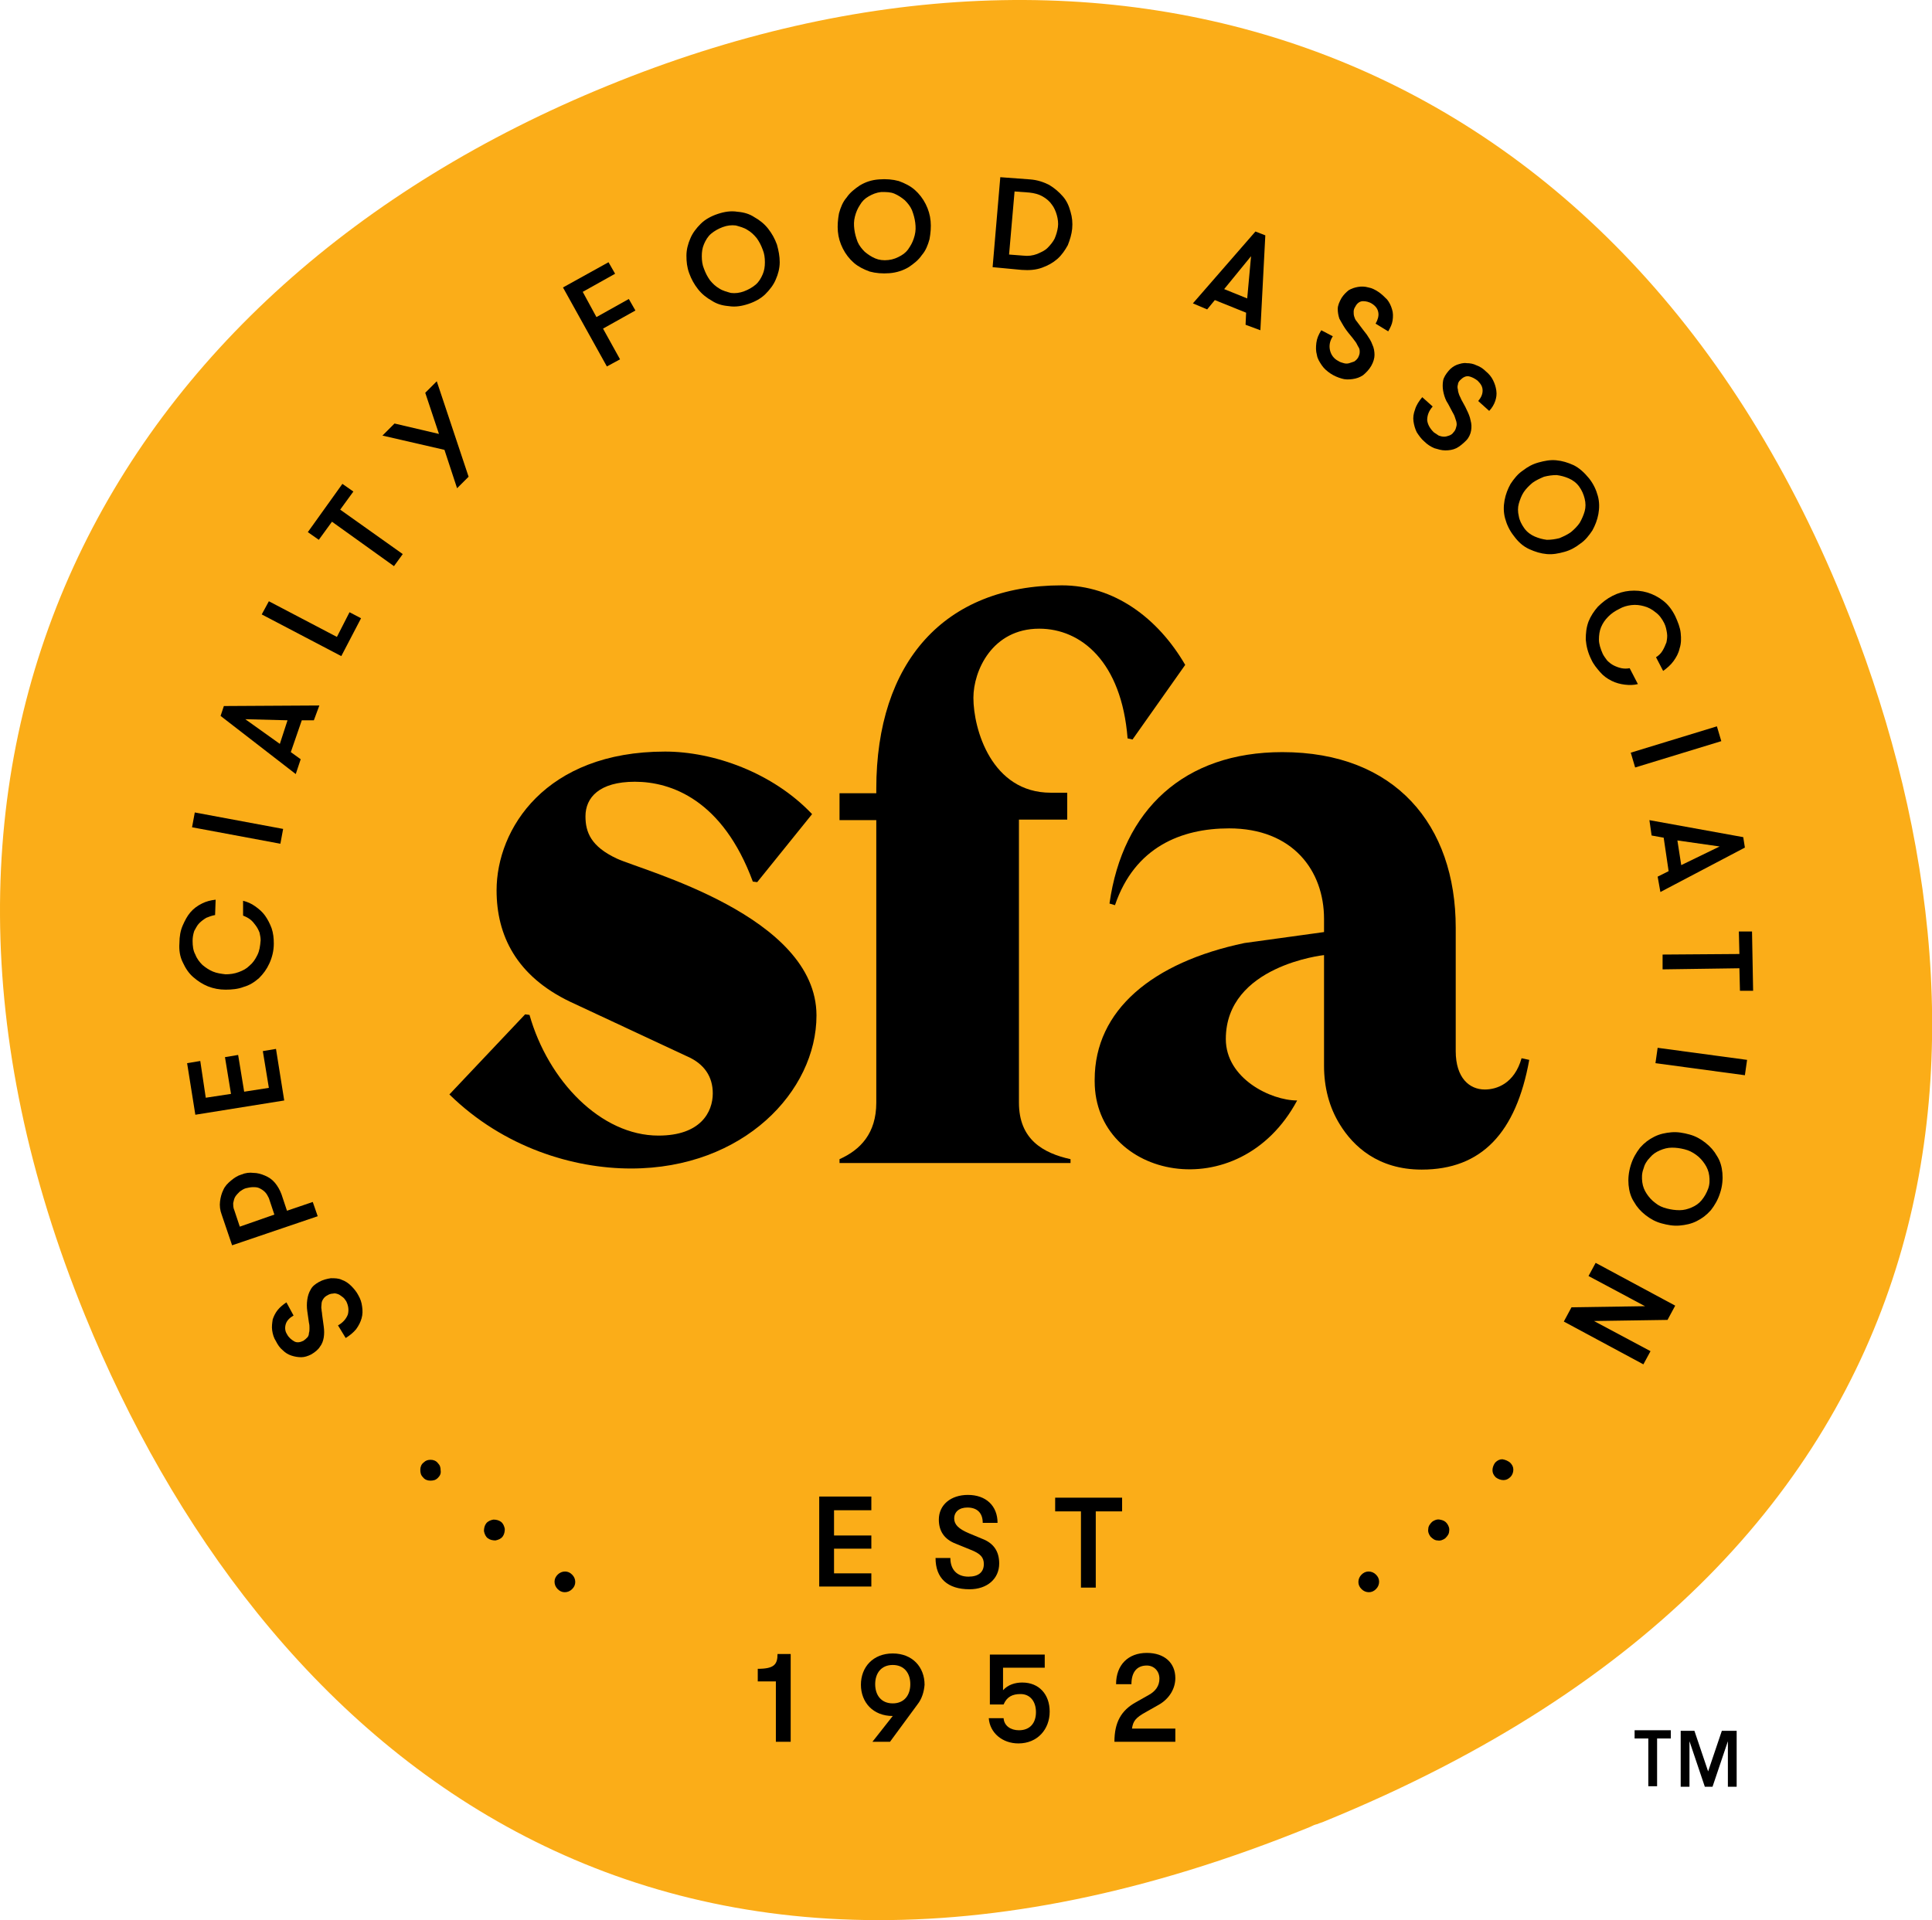 <?xml version="1.0" encoding="utf-8"?>
<!-- Generator: Adobe Illustrator 21.1.0, SVG Export Plug-In . SVG Version: 6.00 Build 0)  -->
<svg version="1.1" id="Layer_1" xmlns="http://www.w3.org/2000/svg" xmlns:xlink="http://www.w3.org/1999/xlink" x="0px" y="0px"
	 viewBox="0 0 352.1 350" style="enable-background:new 0 0 352.1 350;" xml:space="preserve">
<style type="text/css">
	.st0{fill:#FBAD18;}
</style>
<g>
	<g>
		<path class="st0" d="M110.8,15.6c-91,37.1-137,122.1-95.3,224.2c31.7,77.7,103.3,142.1,223.3,93.2c0.4-0.2,0.8-0.4,1.3-0.5
			c0.4-0.2,0.9-0.3,1.3-0.5c120-49,126.1-145.1,94.4-222.8C294.1,7,201.7-21.6,110.8,15.6z"/>
		<g>
			<path d="M112.4,156.5c-4.7-2.2-5.7-4.8-5.7-7.7c0-3.4,2.5-6.3,9-6.3c6.6,0,16,3.3,21.5,18.2l0.8,0.1l10-12.4
				c-7.2-7.6-18-11.4-26.8-11.4c-21.8,0-30.7,14.1-30.7,25.3c0,8.2,3.6,15.6,13.4,20.3l21.2,9.9c3.3,1.4,4.8,3.8,4.8,6.8
				c0,3.4-2.2,7.7-9.9,7.7c-10.5,0-20.1-10-23.5-22l-0.8-0.1l-13.8,14.6c9.9,9.7,22.6,13.5,33.1,13.5c20.5,0,33.8-14.1,33.8-27.9
				C148.8,166.9,117.1,158.7,112.4,156.5z"/>
			<path d="M185.7,201v-51.6h8.8v-4.9h-3c-10.8,0-14.1-11.6-14.1-17.3c0-4.9,3.4-12.6,12-12.6c7.6,0,15,6,16.1,20l0.9,0.2l9.6-13.6
				c-5-8.6-13-14.5-22.5-14.5c-21.4,0-33.8,14-33.8,37.1v0.8H153v4.9h6.7V201c0,5.6-2.9,8.6-6.7,10.3v0.7h42.1v-0.7
				C190.1,210.2,185.7,207.7,185.7,201z"/>
			<path d="M277.3,192.9c-1.3,4.6-4.5,5.7-6.7,5.7c-2.8,0-5.3-2.1-5.3-7v-22.5c0-18.7-11-32-31.6-32c-17.9,0-29.1,10.5-31.5,27.6
				l1,0.3c3.6-10.6,12.1-14,20.8-14c11.6,0,17.3,7.7,17.3,16.5v2.4l-14.5,2c-16.7,3.5-27.3,12.2-27.3,24.9c0,0.1,0,0.2,0,0.3
				c0,17.8,26.3,23.3,36.9,3.5c-4.8,0-13-4-13-11.2c0-13.4,17.9-15.3,17.9-15.3v20.2c0,3.8,0.9,7.5,2.9,10.7
				c2.4,3.9,6.9,8.2,14.9,8.2c10.9,0,17.2-6.7,19.6-20L277.3,192.9z"/>
		</g>
		<g>
			<g>
				<g>
					<g>
						<path d="M104.5,289.4c-0.3,0.4-0.7,0.7-1.2,0.8c-0.5,0.1-1,0-1.4-0.3c-0.4-0.3-0.7-0.7-0.8-1.2c-0.1-0.5,0-1,0.3-1.4
							c0.3-0.4,0.7-0.7,1.2-0.8c0.5-0.1,1,0,1.4,0.3c0.4,0.3,0.7,0.7,0.8,1.2C104.9,288.5,104.8,289,104.5,289.4z"/>
						<path d="M91.6,280.1c-0.3,0.4-0.8,0.6-1.3,0.7c-0.5,0-1-0.1-1.4-0.4c-0.4-0.3-0.6-0.8-0.7-1.3c0-0.5,0.1-1,0.4-1.4
							c0.3-0.4,0.8-0.6,1.3-0.7c0.5,0,1,0.1,1.4,0.4c0.4,0.3,0.6,0.8,0.7,1.3C92,279.2,91.9,279.7,91.6,280.1z"/>
						<path d="M79.8,269.4c-0.4,0.4-0.8,0.5-1.4,0.5c-0.5,0-1-0.2-1.3-0.6c-0.4-0.4-0.5-0.8-0.5-1.4c0-0.5,0.2-1,0.6-1.3
							c0.4-0.4,0.8-0.5,1.3-0.5c0.5,0,1,0.2,1.3,0.6c0.4,0.4,0.5,0.8,0.5,1.3C80.4,268.6,80.2,269,79.8,269.4z"/>
						<path d="M61.6,241.6c0.9-0.5,1.5-1.2,1.8-2c0.2-0.8,0.1-1.6-0.3-2.4c-0.2-0.3-0.4-0.6-0.7-0.8s-0.5-0.4-0.8-0.5
							c-0.3-0.1-0.6-0.2-0.9-0.1c-0.3,0-0.7,0.1-1,0.3c-0.4,0.2-0.6,0.4-0.8,0.7c-0.2,0.3-0.3,0.6-0.3,0.9c0,0.3-0.1,0.6,0,1
							c0,0.3,0.1,0.6,0.1,0.9c0.1,0.8,0.2,1.5,0.3,2.2c0.1,0.7,0.1,1.4,0,2c-0.1,0.6-0.3,1.2-0.7,1.7c-0.3,0.5-0.9,1-1.6,1.4
							c-0.6,0.3-1.2,0.5-1.8,0.5c-0.6,0-1.2-0.1-1.8-0.3c-0.6-0.2-1.1-0.5-1.6-1c-0.5-0.4-0.9-1-1.2-1.6c-0.4-0.6-0.6-1.3-0.7-2
							c-0.1-0.7,0-1.3,0.1-2c0.2-0.6,0.5-1.2,0.9-1.7c0.4-0.5,1-1,1.6-1.4l1.3,2.4c-0.7,0.4-1.2,0.9-1.4,1.5
							c-0.2,0.6-0.2,1.3,0.2,1.9c0.3,0.6,0.8,1,1.3,1.3c0.5,0.3,1.1,0.2,1.7-0.1c0.3-0.2,0.5-0.4,0.7-0.6c0.2-0.2,0.3-0.5,0.3-0.8
							c0.1-0.3,0.1-0.6,0.1-0.9c0-0.3,0-0.6-0.1-1c-0.1-0.7-0.2-1.4-0.3-2.1c-0.1-0.7-0.1-1.4,0-2.1c0.1-0.7,0.3-1.3,0.6-1.8
							c0.3-0.6,0.8-1,1.5-1.4c0.7-0.4,1.5-0.6,2.2-0.7c0.7,0,1.4,0,2,0.3c0.6,0.2,1.2,0.6,1.7,1.1c0.5,0.5,1,1.1,1.3,1.7
							c0.4,0.7,0.6,1.3,0.7,2.1c0.1,0.7,0.1,1.4-0.1,2.1c-0.2,0.7-0.5,1.3-1,2c-0.5,0.6-1.1,1.1-1.9,1.6L61.6,241.6z"/>
						<path d="M42.3,227l-1.9-5.6c-0.3-0.8-0.4-1.6-0.3-2.4c0.1-0.8,0.3-1.5,0.6-2.1c0.3-0.7,0.8-1.2,1.4-1.7
							c0.6-0.5,1.2-0.9,1.9-1.1c0.7-0.3,1.5-0.4,2.2-0.3c0.7,0,1.4,0.2,2.1,0.5c0.7,0.3,1.3,0.7,1.8,1.3c0.5,0.6,0.9,1.3,1.2,2.1
							l1,3l4.7-1.6l0.9,2.6L42.3,227z M49,218.4c-0.2-0.4-0.4-0.8-0.7-1.1c-0.3-0.3-0.6-0.5-1-0.7c-0.4-0.2-0.8-0.2-1.2-0.2
							c-0.4,0-0.9,0.1-1.3,0.2c-0.4,0.1-0.8,0.4-1.1,0.6c-0.3,0.3-0.6,0.6-0.8,0.9c-0.2,0.3-0.3,0.7-0.4,1.2c0,0.4,0,0.9,0.2,1.3
							l1,3l6.3-2.2L49,218.4z"/>
						<path d="M37.5,200.1l4.6-0.7l-1.1-6.7l2.4-0.4l1.1,6.7l4.5-0.7l-1.1-6.7l2.4-0.4l1.5,9.4l-16.2,2.6l-1.5-9.4l2.4-0.4
							L37.5,200.1z"/>
						<path d="M44.3,164.2c0.8,0.2,1.5,0.5,2.2,1c0.7,0.5,1.3,1,1.8,1.7c0.5,0.7,0.9,1.5,1.2,2.3c0.3,0.9,0.4,1.8,0.4,2.8
							c0,1.3-0.3,2.5-0.8,3.6c-0.5,1.1-1.1,1.9-1.9,2.7c-0.8,0.7-1.7,1.3-2.8,1.6c-1,0.4-2.2,0.5-3.3,0.5c-1.1,0-2.2-0.2-3.2-0.6
							c-1-0.4-1.9-1-2.7-1.7c-0.8-0.7-1.4-1.6-1.9-2.7c-0.5-1-0.7-2.2-0.6-3.5c0-1.2,0.2-2.3,0.6-3.2c0.4-0.9,0.8-1.7,1.4-2.4
							c0.6-0.7,1.3-1.2,2.1-1.6s1.6-0.6,2.5-0.7l-0.1,2.8c-0.6,0.1-1.1,0.3-1.6,0.5c-0.5,0.3-0.9,0.6-1.3,1
							c-0.4,0.4-0.6,0.9-0.9,1.4c-0.2,0.6-0.3,1.2-0.3,1.8c0,0.9,0.1,1.8,0.5,2.5c0.3,0.8,0.8,1.4,1.3,1.9c0.6,0.5,1.2,0.9,1.9,1.2
							c0.7,0.3,1.5,0.4,2.3,0.5c0.8,0,1.6-0.1,2.4-0.4c0.8-0.3,1.4-0.6,2-1.2c0.6-0.5,1-1.1,1.4-1.9s0.5-1.6,0.6-2.7
							c0-0.5-0.1-0.9-0.2-1.4c-0.2-0.5-0.4-0.9-0.7-1.3c-0.3-0.4-0.6-0.8-1-1.1c-0.4-0.3-0.8-0.5-1.3-0.7L44.3,164.2z"/>
						<path d="M35,150.8l0.5-2.7l16.1,3l-0.5,2.7L35,150.8z"/>
						<path d="M57.2,131.3l-2.2,0l-2,5.8l1.8,1.3l-0.9,2.7l-13.7-10.6l0.6-1.8l17.4-0.1L57.2,131.3z M44.7,131.1l6.3,4.5l1.4-4.3
							L44.7,131.1z"/>
						<path d="M63.7,111.6l2.1,1.1l-3.6,6.9L47.7,112l1.3-2.4l12.4,6.5L63.7,111.6z"/>
						<path d="M60.5,95.1l-2.4,3.3l-2-1.4l6.3-8.8l2,1.4l-2.4,3.3l11.4,8.1l-1.6,2.2L60.5,95.1z"/>
						<path d="M85.4,86.9L83.3,89L81,82l-11.3-2.6l2.2-2.2l8.1,1.9l-2.5-7.5l2.1-2.1L85.4,86.9z"/>
						<path d="M106.2,53.2l2.5,4.6l5.9-3.3l1.2,2.1l-5.9,3.3l3.1,5.6l-2.4,1.3l-8-14.4l8.3-4.6l1.2,2.1L106.2,53.2z"/>
						<path d="M136.4,55.4c-1.2,0.4-2.4,0.6-3.6,0.4c-1.2-0.1-2.2-0.4-3.1-1c-0.9-0.5-1.8-1.2-2.5-2.1c-0.7-0.9-1.2-1.8-1.6-2.9
							s-0.5-2.1-0.5-3.2c0-1.1,0.3-2.2,0.7-3.1c0.4-1,1.1-1.9,1.9-2.7s1.9-1.4,3.1-1.8c1.2-0.4,2.4-0.6,3.6-0.4
							c1.2,0.1,2.2,0.4,3.1,1c0.9,0.5,1.8,1.2,2.5,2.1c0.7,0.9,1.2,1.8,1.6,2.9c0.3,1.1,0.5,2.1,0.5,3.2c0,1.1-0.3,2.2-0.7,3.1
							c-0.4,1-1.1,1.9-1.9,2.7C138.7,54.4,137.6,55,136.4,55.4z M135.6,53.1c0.8-0.3,1.5-0.7,2.1-1.2c0.6-0.5,1-1.2,1.3-1.9
							c0.3-0.7,0.4-1.4,0.4-2.2c0-0.8-0.1-1.6-0.4-2.3c-0.3-0.8-0.6-1.4-1.1-2.1c-0.5-0.6-1-1.1-1.7-1.5c-0.6-0.4-1.4-0.6-2.1-0.8
							c-0.8-0.1-1.6,0-2.4,0.3c-0.8,0.3-1.5,0.7-2.1,1.2c-0.6,0.5-1,1.2-1.3,1.9c-0.3,0.7-0.4,1.4-0.4,2.2c0,0.8,0.1,1.6,0.4,2.3
							c0.3,0.8,0.6,1.4,1.1,2.1c0.5,0.6,1,1.1,1.7,1.5c0.6,0.4,1.4,0.6,2.1,0.8C134,53.5,134.8,53.4,135.6,53.1z"/>
						<path d="M162.1,49.8c-1.3,0.1-2.5,0-3.6-0.3c-1.1-0.4-2.1-0.9-2.9-1.6c-0.8-0.7-1.5-1.6-2-2.6c-0.5-1-0.8-2-0.9-3.1
							s0-2.2,0.2-3.3c0.3-1.1,0.7-2.1,1.4-2.9c0.6-0.9,1.5-1.6,2.4-2.2c1-0.6,2.1-1,3.5-1.1c1.3-0.1,2.5,0,3.6,0.3
							c1.1,0.4,2.1,0.9,2.9,1.6c0.8,0.7,1.5,1.6,2,2.6c0.5,1,0.8,2,0.9,3.1s0,2.2-0.2,3.3c-0.3,1.1-0.7,2.1-1.4,2.9
							c-0.6,0.9-1.5,1.6-2.4,2.2C164.6,49.3,163.4,49.7,162.1,49.8z M161.9,47.4c0.9-0.1,1.6-0.4,2.3-0.8c0.7-0.4,1.2-0.9,1.6-1.6
							c0.4-0.6,0.7-1.3,0.9-2.1c0.2-0.8,0.2-1.5,0.1-2.3c-0.1-0.8-0.3-1.5-0.6-2.3c-0.3-0.7-0.8-1.3-1.3-1.8
							c-0.6-0.5-1.2-0.9-1.9-1.2c-0.7-0.3-1.5-0.3-2.4-0.3c-0.9,0.1-1.6,0.4-2.3,0.8c-0.7,0.4-1.2,0.9-1.6,1.6
							c-0.4,0.6-0.7,1.3-0.9,2.1c-0.2,0.8-0.2,1.5-0.1,2.3c0.1,0.8,0.3,1.5,0.6,2.3c0.3,0.7,0.8,1.3,1.3,1.8
							c0.6,0.5,1.2,0.9,1.9,1.2C160.2,47.4,161,47.5,161.9,47.4z"/>
						<path d="M187.7,32.7c1.4,0.1,2.5,0.5,3.5,1c1,0.6,1.8,1.3,2.5,2.1c0.7,0.8,1.1,1.7,1.4,2.8c0.3,1,0.4,2,0.3,3.1
							c-0.1,1-0.4,2-0.8,3c-0.5,0.9-1.1,1.8-1.9,2.5c-0.8,0.7-1.7,1.2-2.8,1.6c-1.1,0.4-2.3,0.5-3.7,0.4l-5.3-0.5l1.4-16.4
							L187.7,32.7z M184.9,34.9l-1,11.5l2.6,0.2c0.9,0.1,1.7,0,2.5-0.3c0.7-0.3,1.4-0.6,1.9-1.1c0.5-0.5,1-1.1,1.3-1.7
							c0.3-0.7,0.5-1.4,0.6-2.1c0.1-0.7,0-1.5-0.2-2.2c-0.2-0.7-0.5-1.4-0.9-1.9c-0.4-0.6-1-1.1-1.7-1.5c-0.7-0.4-1.5-0.6-2.4-0.7
							L184.9,34.9z"/>
						<path d="M227,59.2l0.1-2.2l-5.7-2.3l-1.4,1.7l-2.6-1.1l11.4-13.1l1.8,0.7l-0.9,17.3L227,59.2z M228,46.7l-4.9,6l4.2,1.7
							L228,46.7z"/>
						<path d="M242.9,61.3c-0.6,0.9-0.7,1.8-0.5,2.6c0.2,0.8,0.7,1.5,1.5,1.9c0.3,0.2,0.6,0.3,1,0.4c0.3,0.1,0.7,0.1,1,0
							c0.3-0.1,0.6-0.2,0.9-0.3c0.3-0.2,0.5-0.4,0.7-0.7c0.2-0.4,0.3-0.7,0.3-1c0-0.3,0-0.6-0.2-0.9s-0.3-0.6-0.5-0.9
							c-0.2-0.3-0.4-0.5-0.6-0.8c-0.5-0.6-1-1.2-1.4-1.8c-0.4-0.6-0.7-1.2-1-1.7c-0.2-0.6-0.3-1.2-0.3-1.8c0-0.6,0.3-1.3,0.7-2
							c0.4-0.6,0.8-1,1.3-1.4c0.5-0.3,1.1-0.5,1.7-0.6c0.6-0.1,1.2-0.1,1.9,0.1c0.6,0.1,1.2,0.4,1.8,0.8c0.6,0.4,1.1,0.9,1.6,1.4
							c0.4,0.5,0.7,1.1,0.9,1.8c0.2,0.6,0.2,1.3,0.1,2c-0.1,0.7-0.4,1.3-0.8,2l-2.3-1.4c0.4-0.7,0.6-1.4,0.5-2
							c-0.1-0.7-0.5-1.2-1.1-1.6c-0.6-0.4-1.2-0.5-1.7-0.5c-0.6,0-1.1,0.4-1.4,1c-0.2,0.3-0.3,0.6-0.3,0.9c0,0.3,0,0.6,0.1,0.9
							c0.1,0.3,0.2,0.6,0.4,0.8c0.2,0.3,0.4,0.5,0.6,0.8c0.4,0.5,0.8,1.1,1.3,1.7c0.4,0.6,0.8,1.2,1,1.8c0.3,0.6,0.4,1.3,0.4,1.9
							c0,0.6-0.2,1.3-0.6,2c-0.4,0.7-1,1.3-1.5,1.7c-0.6,0.4-1.2,0.6-1.9,0.7c-0.7,0.1-1.4,0.1-2-0.1c-0.7-0.2-1.4-0.5-2-0.9
							c-0.6-0.4-1.2-0.9-1.6-1.5c-0.4-0.6-0.8-1.2-0.9-1.9c-0.2-0.7-0.2-1.4-0.1-2.2c0.1-0.8,0.4-1.5,0.9-2.3L242.9,61.3z"/>
						<path d="M261.1,74.1c-0.7,0.8-1,1.6-1,2.5c0.1,0.8,0.5,1.5,1.2,2.2c0.3,0.2,0.6,0.4,0.9,0.6c0.3,0.1,0.6,0.2,1,0.2
							c0.3,0,0.6-0.1,0.9-0.2c0.3-0.1,0.6-0.3,0.8-0.6c0.3-0.3,0.4-0.6,0.5-1c0.1-0.3,0.1-0.6,0-1c-0.1-0.3-0.2-0.6-0.3-0.9
							c-0.1-0.3-0.3-0.6-0.4-0.8c-0.4-0.7-0.7-1.4-1.1-2c-0.3-0.6-0.5-1.3-0.6-1.9s-0.1-1.2,0-1.8c0.1-0.6,0.5-1.2,1-1.8
							c0.4-0.5,1-0.9,1.5-1.1c0.6-0.2,1.2-0.4,1.8-0.3c0.6,0,1.2,0.1,1.8,0.4c0.6,0.2,1.2,0.6,1.7,1.1c0.6,0.5,1,1,1.3,1.6
							c0.3,0.6,0.5,1.2,0.6,1.9c0.1,0.7,0,1.3-0.2,1.9c-0.2,0.6-0.6,1.3-1.1,1.8l-2-1.8c0.5-0.6,0.8-1.2,0.8-1.9
							c0-0.7-0.3-1.2-0.9-1.8c-0.5-0.4-1.1-0.7-1.6-0.8c-0.6-0.1-1.1,0.2-1.6,0.7c-0.2,0.2-0.4,0.5-0.4,0.8c-0.1,0.3-0.1,0.6,0,0.9
							c0,0.3,0.1,0.6,0.2,0.9c0.1,0.3,0.3,0.6,0.4,0.9c0.3,0.6,0.7,1.2,1,1.9c0.3,0.6,0.6,1.3,0.7,1.9c0.2,0.7,0.2,1.3,0.1,1.9
							c-0.1,0.6-0.4,1.3-0.9,1.8c-0.6,0.6-1.2,1.1-1.8,1.4c-0.6,0.3-1.3,0.4-2,0.4c-0.7,0-1.3-0.2-2-0.4c-0.7-0.3-1.3-0.7-1.8-1.2
							c-0.6-0.5-1-1.1-1.4-1.7c-0.3-0.6-0.5-1.3-0.6-2c-0.1-0.7,0-1.4,0.3-2.2c0.2-0.7,0.7-1.5,1.3-2.2L261.1,74.1z"/>
						<path d="M275.9,97.7c-0.8-1-1.3-2.1-1.6-3.2c-0.3-1.1-0.3-2.2-0.1-3.3c0.2-1.1,0.6-2.1,1.1-3c0.6-0.9,1.3-1.8,2.2-2.4
							c0.9-0.7,1.8-1.2,2.9-1.5c1.1-0.3,2.1-0.5,3.2-0.4c1.1,0.1,2.1,0.4,3.2,0.9c1,0.5,1.9,1.3,2.8,2.4c0.8,1,1.3,2.1,1.6,3.2
							c0.3,1.1,0.3,2.2,0.1,3.3c-0.2,1.1-0.6,2.1-1.1,3c-0.6,0.9-1.3,1.8-2.2,2.4c-0.9,0.7-1.8,1.2-2.9,1.5
							c-1.1,0.3-2.1,0.5-3.2,0.4c-1.1-0.1-2.1-0.4-3.2-0.9C277.6,99.6,276.7,98.8,275.9,97.7z M277.8,96.3c0.5,0.7,1.2,1.2,1.9,1.5
							c0.7,0.3,1.4,0.5,2.2,0.6c0.8,0,1.5-0.1,2.3-0.3c0.7-0.3,1.4-0.6,2.1-1.1c0.6-0.5,1.2-1.1,1.6-1.7c0.4-0.7,0.7-1.4,0.9-2.1
							c0.2-0.7,0.2-1.5,0-2.3s-0.5-1.5-1-2.2c-0.5-0.7-1.2-1.2-1.9-1.5c-0.7-0.3-1.4-0.5-2.2-0.6c-0.8,0-1.5,0.1-2.3,0.3
							c-0.7,0.3-1.4,0.6-2.1,1.1c-0.6,0.5-1.2,1.1-1.6,1.7s-0.7,1.4-0.9,2.1c-0.2,0.7-0.2,1.5,0,2.3
							C276.9,94.8,277.3,95.6,277.8,96.3z"/>
						<path d="M298.5,124.7c-0.8,0.2-1.6,0.2-2.4,0.1c-0.8-0.1-1.6-0.3-2.4-0.7c-0.8-0.4-1.5-0.9-2.1-1.6c-0.6-0.7-1.2-1.4-1.6-2.3
							c-0.6-1.2-0.9-2.4-1-3.6c0-1.2,0.1-2.2,0.5-3.3c0.4-1,1-1.9,1.7-2.7c0.8-0.8,1.7-1.5,2.7-2c1-0.5,2-0.8,3.1-0.9
							c1.1-0.1,2.2,0,3.2,0.3c1,0.3,2,0.8,2.9,1.5c0.9,0.7,1.6,1.6,2.2,2.8c0.5,1.1,0.9,2.1,1,3.1c0.1,1,0.1,1.9-0.2,2.8
							c-0.2,0.9-0.6,1.6-1.1,2.3c-0.5,0.7-1.2,1.3-1.9,1.8l-1.3-2.5c0.5-0.3,0.9-0.7,1.2-1.2c0.3-0.5,0.5-1,0.7-1.5
							c0.1-0.5,0.2-1.1,0.1-1.7c-0.1-0.6-0.2-1.2-0.5-1.8c-0.4-0.8-0.9-1.5-1.6-2c-0.6-0.5-1.3-0.9-2.1-1.1
							c-0.7-0.2-1.5-0.3-2.3-0.2c-0.8,0.1-1.5,0.3-2.2,0.7c-0.8,0.4-1.4,0.8-2,1.4c-0.6,0.6-1,1.2-1.3,1.9c-0.3,0.7-0.4,1.5-0.4,2.3
							c0,0.8,0.3,1.7,0.7,2.6c0.2,0.4,0.5,0.8,0.8,1.2c0.4,0.4,0.8,0.7,1.2,0.9c0.4,0.2,0.9,0.4,1.4,0.5c0.5,0.1,1,0.1,1.5,0
							L298.5,124.7z"/>
						<path d="M312.9,132.4l0.8,2.7l-15.7,4.8l-0.8-2.7L312.9,132.4z"/>
						<path d="M302.1,159.8l2-1l-0.9-6.1l-2.2-0.4l-0.4-2.8l17.1,3.1l0.3,1.9l-15.4,8.1L302.1,159.8z M313.4,154.3l-7.7-1.1l0.7,4.5
							L313.4,154.3z"/>
						<path d="M317,173.9l-0.1-4.1l2.4,0l0.2,10.8l-2.4,0l-0.1-4.1l-14,0.2l0-2.7L317,173.9z"/>
						<path d="M318.4,193.2L318,196l-16.3-2.2l0.4-2.8L318.4,193.2z"/>
						<path d="M297.2,212.4c0.4-1.3,1-2.3,1.7-3.2c0.8-0.9,1.6-1.5,2.6-2s2-0.7,3.1-0.8c1.1-0.1,2.2,0.1,3.3,0.4
							c1.1,0.3,2,0.8,2.9,1.5c0.9,0.7,1.6,1.5,2.1,2.4c0.6,0.9,0.9,2,1,3.1c0.1,1.1,0,2.4-0.4,3.6c-0.4,1.3-1,2.3-1.7,3.2
							c-0.8,0.9-1.6,1.5-2.6,2s-2,0.7-3.1,0.8c-1.1,0.1-2.2-0.1-3.3-0.4c-1.1-0.3-2-0.8-2.9-1.5c-0.9-0.7-1.6-1.5-2.1-2.4
							c-0.6-0.9-0.9-2-1-3.1C296.7,214.9,296.8,213.7,297.2,212.4z M299.5,213.1c-0.3,0.8-0.3,1.6-0.2,2.4c0.1,0.8,0.4,1.5,0.8,2.1
							c0.4,0.6,0.9,1.2,1.6,1.7c0.6,0.5,1.3,0.8,2.1,1c0.8,0.2,1.5,0.3,2.3,0.3c0.8,0,1.5-0.2,2.2-0.5c0.7-0.3,1.3-0.7,1.8-1.3
							c0.5-0.6,0.9-1.3,1.2-2.1c0.3-0.8,0.3-1.6,0.2-2.4c-0.1-0.8-0.4-1.5-0.8-2.1c-0.4-0.6-0.9-1.2-1.6-1.7s-1.3-0.8-2.1-1
							c-0.8-0.2-1.5-0.3-2.3-0.3c-0.8,0-1.5,0.2-2.2,0.5c-0.7,0.3-1.3,0.7-1.8,1.3C300.1,211.6,299.7,212.3,299.5,213.1z"/>
						<path d="M290.5,240.8l10.3,5.5l-1.3,2.4l-14.5-7.8l1.4-2.6l13.4-0.2l-10.3-5.5l1.3-2.4l14.5,7.8l-1.4,2.6L290.5,240.8z"/>
						<path d="M275.2,266.6c0.4,0.4,0.6,0.8,0.6,1.3c0,0.5-0.2,1-0.5,1.3c-0.4,0.4-0.8,0.6-1.3,0.6c-0.5,0-1-0.2-1.4-0.5
							c-0.4-0.4-0.6-0.8-0.6-1.3c0-0.5,0.2-1,0.5-1.4c0.4-0.4,0.8-0.6,1.3-0.6C274.4,266.1,274.8,266.3,275.2,266.6z"/>
						<path d="M263.7,277.7c0.3,0.4,0.5,0.9,0.4,1.4c0,0.5-0.3,0.9-0.7,1.3c-0.4,0.3-0.9,0.5-1.4,0.4c-0.5,0-0.9-0.3-1.3-0.7
							c-0.3-0.4-0.5-0.9-0.4-1.4c0-0.5,0.3-0.9,0.7-1.3c0.4-0.3,0.9-0.5,1.4-0.4C263,277.1,263.4,277.3,263.7,277.7z"/>
						<path d="M251,287.3c0.3,0.4,0.4,0.9,0.3,1.4c-0.1,0.5-0.4,0.9-0.8,1.2c-0.4,0.3-0.9,0.4-1.4,0.3c-0.5-0.1-0.9-0.4-1.2-0.8
							c-0.3-0.4-0.4-0.9-0.3-1.4c0.1-0.5,0.4-0.9,0.8-1.2c0.4-0.3,0.9-0.4,1.4-0.3C250.3,286.6,250.7,286.9,251,287.3z"/>
					</g>
				</g>
				<g>
					<g>
						<path d="M158.8,272.9v2.4H152v4.6h6.8v2.4H152v4.5h6.8v2.4h-9.5v-16.4H158.8z"/>
					</g>
					<g>
						<path d="M170.5,284h2.7c0,2.1,1.2,3.4,3.3,3.4c1.8,0,2.8-0.8,2.8-2.3c0-1.2-0.6-1.9-2.4-2.6l-2.7-1.1
							c-2.1-0.8-3.1-2.3-3.1-4.4c0-2.7,2.2-4.5,5.3-4.5c3.3,0,5.4,2,5.4,5.1h-2.7c0-1.8-1-2.8-2.8-2.8c-1.5,0-2.4,0.8-2.4,2
							c0,1.1,0.8,1.9,2.7,2.7l2.4,1c2.1,0.8,3.1,2.3,3.1,4.5c0,2.8-2.2,4.7-5.4,4.7C172.7,289.7,170.5,287.7,170.5,284z"/>
					</g>
					<g>
						<path d="M192.3,275.5v-2.5h12.2v2.5h-4.8v13.9H197v-13.9H192.3z"/>
					</g>
				</g>
				<g>
					<g>
						<path d="M138.1,306.5v-2.3c3,0,3.6-0.8,3.6-2.7h2.4v16h-2.7v-11H138.1z"/>
					</g>
					<g>
						<path d="M167.2,310.7l-5,6.8H159l3.7-4.7h0c-3.6,0-5.8-2.5-5.8-5.7c0-3.2,2.2-5.7,5.8-5.7c3.6,0,5.8,2.5,5.8,5.7
							C168.4,308.4,168,309.7,167.2,310.7z M162.7,310.5c2.1,0,3.2-1.5,3.2-3.5c0-2-1.1-3.5-3.2-3.5c-2.1,0-3.2,1.5-3.2,3.5
							C159.5,309,160.6,310.5,162.7,310.5z"/>
					</g>
					<g>
						<path d="M180.2,313.2h2.7c0.1,1.4,1.3,2.2,2.8,2.2c2,0,3.1-1.3,3.1-3.3s-1.1-3.3-2.8-3.3c-1.5,0-2.5,0.5-3.1,1.9h-2.5v-9.1h10
							v2.4h-7.6v4.1c0.9-1,2.2-1.4,3.5-1.4c3.1,0,5,2.2,5,5.3c0,3.2-2.2,5.8-5.7,5.8C182.7,317.8,180.4,315.9,180.2,313.2z"/>
					</g>
					<g>
						<path d="M207,310.3l2.3-1.3c1.3-0.7,2-1.7,2-3c0-1.4-1-2.4-2.3-2.4c-1.8,0-2.8,1.2-2.8,3.4h-2.8c0-3.5,2.2-5.7,5.6-5.7
							c3.2,0,5.2,1.8,5.2,4.6c0,1.9-1.1,3.8-3.1,4.9l-2.3,1.3c-1.8,1-2.3,1.6-2.5,3h7.9v2.4h-11.1C203.1,314,204.3,311.8,207,310.3z
							"/>
					</g>
				</g>
			</g>
		</g>
	</g>
	<g>
		<path d="M300.4,316.9h-2.5v-1.5h6.6v1.5H302v8.7h-1.6V316.9z M306.1,315.5h2.7l2.5,7.4l2.5-7.4h2.7v10.2h-1.6v-8.3l-2.8,8.3h-1.4
			l-2.8-8.3v8.3h-1.6V315.5z"/>
	</g>
</g>
</svg>
